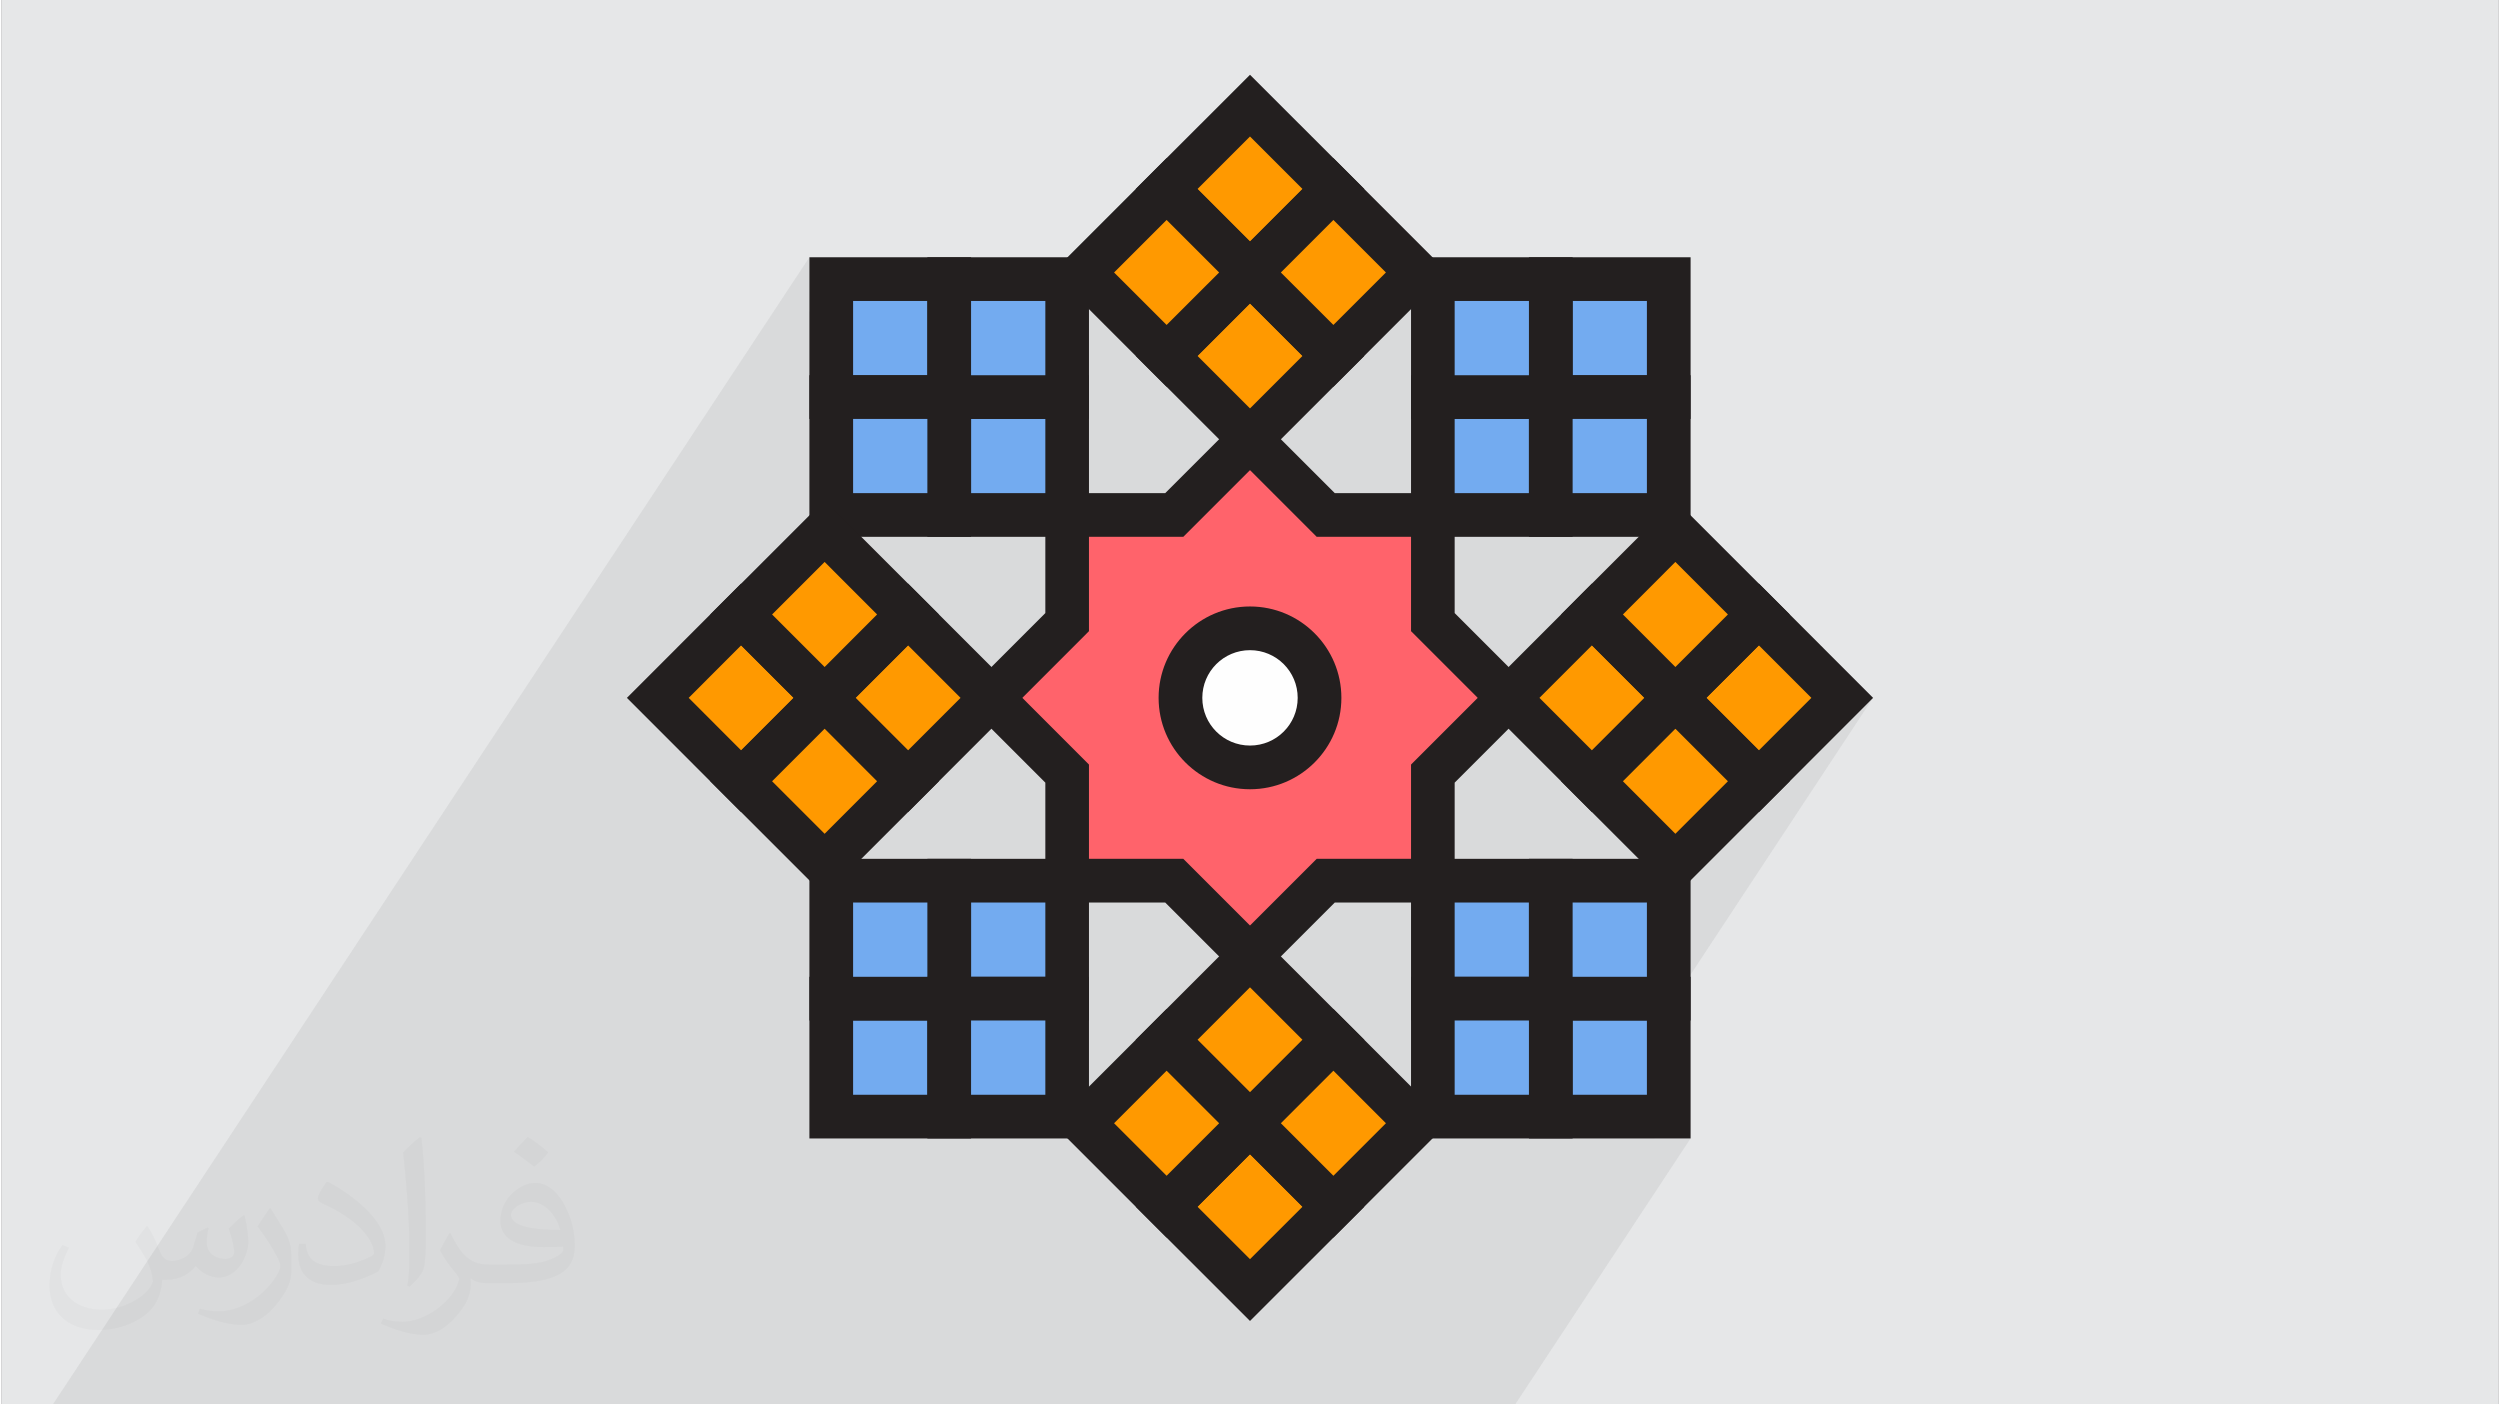 <?xml version="1.0" encoding="UTF-8"?>
<!DOCTYPE svg PUBLIC "-//W3C//DTD SVG 1.0//EN" "http://www.w3.org/TR/2001/REC-SVG-20010904/DTD/svg10.dtd">
<!-- Creator: CorelDRAW 2017 -->
<svg xmlns="http://www.w3.org/2000/svg" xml:space="preserve" width="356px" height="200px" version="1.0" style="shape-rendering:geometricPrecision; text-rendering:geometricPrecision; image-rendering:optimizeQuality; fill-rule:evenodd; clip-rule:evenodd"
viewBox="0 0 35600 20025"
 xmlns:xlink="http://www.w3.org/1999/xlink">
 <rect x="0" y="0" width="35600" height="20025" fill="#808080" stroke="none"/>
 <defs>
  <style type="text/css">
   <![CDATA[
    .fil0 {fill:#E6E7E8}
    .fil9 {fill:#FEFEFE;fill-rule:nonzero}
    .fil4 {fill:#231F1F;fill-rule:nonzero}
    .fil8 {fill:#73ABF0;fill-rule:nonzero}
    .fil6 {fill:#73ABF0;fill-rule:nonzero}
    .fil3 {fill:#FF636B;fill-rule:nonzero}
    .fil5 {fill:#FF9900;fill-rule:nonzero}
    .fil7 {fill:#FF9900;fill-rule:nonzero}
    .fil1 {fill:#373435;fill-opacity:0.031}
    .fil2 {fill:#373435;fill-opacity:0.078}
   ]]>
  </style>
 </defs>
 <g id="Layer_x0020_1">
  <g id="_2042512932080">
   <path class="fil0" d="M0 0l35600 0 0 20025 -35600 0 0 -20025z"/>
   <path class="fil1" d="M2082 17484c68,103 112,202 155,312 32,64 49,183 199,183 44,0 107,-14 163,-45 63,-33 111,-83 136,-159l60 -202 146 -72 10 10c-20,76 -25,149 -25,206 0,169 146,233 262,233 68,0 129,-33 129,-95 0,-80 -34,-216 -78,-338 68,-68 136,-136 214,-191l12 6c34,144 53,286 53,381 0,93 -41,196 -75,264 -70,132 -194,237 -344,237 -114,0 -241,-57 -328,-163l-5 0c-82,102 -209,194 -412,194l-63 0c-10,134 -39,229 -83,314 -121,237 -480,404 -818,404 -470,0 -706,-272 -706,-632 0,-224 73,-432 185,-579l92 38c-70,134 -117,261 -117,385 0,338 275,499 592,499 294,0 658,-187 724,-404 -25,-237 -114,-349 -250,-564 41,-73 94,-145 160,-222l12 0 0 0zm5421 -1274c99,62 196,136 291,220 -53,75 -119,143 -201,203 -95,-77 -190,-143 -287,-213 66,-74 131,-146 197,-210l0 0zm51 926c-160,0 -291,105 -291,183 0,167 320,219 703,217 -48,-196 -216,-400 -412,-400zm-359 895c208,0 390,-6 529,-41 155,-40 286,-118 286,-172 0,-14 0,-31 -5,-45 -87,8 -187,8 -274,8 -282,0 -498,-64 -583,-222 -21,-44 -36,-93 -36,-149 0,-153 66,-303 182,-406 97,-85 204,-138 313,-138 197,0 354,158 464,408 60,136 101,294 101,491 0,132 -36,243 -118,327 -153,147 -435,204 -867,204l-196 0 0 0 -51 0c-107,0 -184,-20 -245,-66l-10 0c3,24 5,48 5,72 0,97 -32,220 -97,319 -192,286 -400,410 -580,410 -182,0 -405,-70 -606,-161l36 -70c65,27 155,46 279,46 325,0 752,-314 805,-618 -12,-26 -34,-59 -65,-94 -95,-113 -155,-208 -211,-307 48,-95 92,-171 133,-240l17 -2c139,283 265,446 546,446l44 0 0 0 204 0 0 0zm-1408 299c24,-130 26,-276 26,-413l0 -202c0,-377 -48,-926 -87,-1283 68,-74 163,-160 238,-218l22 6c51,450 63,971 63,1452 0,126 -5,249 -17,340 -7,114 -73,200 -214,332l-31 -14zm-1449 -596c7,177 94,317 398,317 189,0 349,-49 526,-134 32,-14 49,-33 49,-49 0,-111 -85,-258 -228,-392 -139,-126 -323,-237 -495,-311 -59,-25 -78,-52 -78,-77 0,-51 68,-158 124,-235l19 -2c197,103 417,256 580,427 148,157 240,316 240,489 0,128 -39,249 -102,361 -216,109 -446,192 -674,192 -277,0 -466,-130 -466,-436 0,-33 0,-84 12,-150l95 0 0 0zm-501 -503l172 278c63,103 122,215 122,392l0 227c0,183 -117,379 -306,573 -148,132 -279,188 -400,188 -180,0 -386,-56 -624,-159l27 -70c75,20 162,37 269,37 342,-2 692,-252 852,-557 19,-35 26,-68 26,-91 0,-35 -19,-74 -34,-109 -87,-165 -184,-315 -291,-454 56,-88 112,-173 173,-257l14 2 0 0z"/>
   <path class="fil2" d="M20407 3979l-227 345 -84 84 0 -398 83 -125 -83 -83 0 -134 -54 80 -787 -787 175 -266 -220 220 -221 -220 -1189 -1189 -1189 1189 -221 220 -220 -220 -945 1434 -32 -33 0 -117 -117 0 -95 -94 -62 94 -1408 0 -311 0 0 -311 -206 311 -1165 0 -311 472 0 -783 -10787 16357 517 0 517 0 75 0 411 0 21 0 85 0 56 0 50 0 213 0 36 0 162 0 55 0 188 0 35 0 208 0 86 0 76 0 0 0 35 0 15 0 361 0 106 0 106 0 99 0 1 0 92 0 58 0 161 0 55 0 20 0 19 0 36 0 56 0 35 0 23 0 176 0 66 0 13 0 36 0 35 0 22 0 34 0 22 0 14 0 36 0 99 0 28 0 75 0 39 0 36 0 56 0 36 0 42 0 56 0 140 0 65 0 10 0 301 0 74 0 2 0 56 0 18 0 73 0 164 0 52 0 40 0 35 0 22 0 57 0 35 0 39 0 45 0 80 0 6 0 6 0 23 0 17 0 40 0 35 0 35 0 156 0 7 0 67 0 9 0 10 0 6 0 23 0 28 0 7 0 57 0 35 0 238 0 3 0 70 0 2 0 92 0 12 0 56 0 51 0 113 0 124 0 77 0 96 0 56 0 64 0 39 0 36 0 114 0 176 0 2 0 18 0 20 0 39 0 9 0 27 0 48 0 51 0 80 0 111 0 67 0 47 0 36 0 19 0 7 0 31 0 68 0 106 0 24 0 143 0 7 0 187 0 3 0 47 0 56 0 20 0 9 0 45 0 0 0 16 0 16 0 44 0 99 0 106 0 75 0 10 0 97 0 24 0 31 0 51 0 24 0 55 0 51 0 279 0 1 0 56 0 74 0 19 0 37 0 212 0 13 0 78 0 26 0 36 0 22 0 44 0 32 0 0 0 54 0 20 0 56 0 50 0 155 0 32 0 6 0 116 0 27 0 24 0 107 0 99 0 6 0 20 0 35 0 226 0 48 0 82 0 49 0 7 0 20 0 9 0 79 0 117 0 173 0 33 0 1 0 2 0 103 0 55 0 51 0 46 0 201 0 163 0 47 0 9 0 12 0 92 0 58 0 15 0 240 0 36 0 56 0 8 0 28 0 22 0 7 0 19 0 74 0 76 0 79 0 36 0 35 0 57 0 35 0 125 0 38 0 36 0 79 0 35 0 57 0 35 0 236 0 75 0 2 0 73 0 302 0 58 0 51 0 41 0 65 0 56 0 42 0 8 0 84 0 35 0 23 0 92 0 84 0 79 0 13 0 1 0 21 0 35 0 22 0 35 0 36 0 163 0 92 0 22 0 36 0 24 0 32 0 36 0 19 0 75 0 51 0 168 0 92 0 100 0 106 0 106 0 120 0 255 0 36 0 56 0 20 0 38 0 176 0 79 0 36 0 81 0 106 0 56 0 47 0 3 0 112 0 35 0 264 0 56 0 85 0 432 0 75 0 517 0 517 0 2501 -3793 -517 0 206 -311 0 -898 311 -473 -311 0 0 -182 2913 -4418 -1189 1189 -104 104 853 -1293 -924 -924 175 -265 -220 220 -220 -220 -1026 -1026 53 -81 -134 0 -83 -83 -83 83 -217 0 206 -311 0 -898 311 -472 -311 0 0 -312 0 -1682 -1682 0 -312 0 0 -311 -205 311 -1015 0 62 -94 -95 94 -117 0z"/>
   <g>
    <path class="fil3" d="M17800 6263l1080 1080 1527 0 0 1527 1080 1080 -1080 1080 0 1527 -1527 0 -1080 1080 -1080 -1080 -1527 0 0 -1527 -1080 -1080 1080 -1080 0 -1527 1527 0 1080 -1080z"/>
    <path class="fil4" d="M18020 6043l989 988 1709 0 0 1710 1209 1209 -1209 1209 0 1709 -1709 0 -1209 1209 -1209 -1209 -1709 0 0 -1709 -1209 -1209 1209 -1209 0 -1710 1709 0 1209 -1208 220 220zm640 1520l-860 -860 -951 951 -1345 0 0 1345 -950 951 950 951 0 1344 1345 0 951 951 951 -951 1345 0 0 -1344 951 -951 -951 -951 0 -1345 -1345 0 -91 -91z"/>
    <path class="fil5" d="M17800 3885l-1189 -1190 1189 -1189 1189 1189 -1189 1190z"/>
    <path class="fil4" d="M17580 4105l-1410 -1410 1630 -1629 1630 1629 -1630 1630 -220 -220zm-529 -1410l749 749 749 -749 -749 -749 -749 749z"/>
    <path class="fil5" d="M17800 6263l-1189 -1189 1189 -1189 1189 1189 -1189 1189z"/>
    <path class="fil4" d="M17580 6483l-1410 -1409 1630 -1630 1630 1630 -1630 1629 -220 -220zm-529 -1409l749 749 749 -749 -749 -749 -749 749z"/>
    <path class="fil5" d="M18989 5074l-1189 -1189 1189 -1190 1190 1190 -1190 1189z"/>
    <path class="fil4" d="M18769 5294l-1409 -1409 1629 -1630 1630 1630 -1630 1629 -220 -220zm-529 -1409l749 748 749 -748 -749 -749 -749 749z"/>
    <path class="fil5" d="M16611 5074l-1190 -1189 1190 -1190 1189 1190 -1189 1189z"/>
    <path class="fil4" d="M16390 5294l-1409 -1409 1630 -1630 1629 1630 -1629 1629 -221 -220zm-528 -1409l749 748 749 -748 -749 -749 -749 749z"/>
    <path class="fil6" d="M13511 5661l-1682 0 0 -1682 1682 0 0 1682z"/>
    <path class="fil4" d="M13511 5973l-1993 0 0 -2305 2305 0 0 2305 -312 0zm-1370 -623l1059 0 0 -1059 -1059 0 0 1059z"/>
    <path class="fil6" d="M15193 7343l-1682 0 0 -1682 1682 0 0 1682z"/>
    <path class="fil4" d="M15193 7654l-1993 0 0 -2304 2304 0 0 2304 -311 0zm-1370 -623l1059 0 0 -1058 -1059 0 0 1058z"/>
    <path class="fil6" d="M15193 5661l-1682 0 0 -1682 1682 0 0 1682z"/>
    <path class="fil4" d="M15193 5973l-1993 0 0 -2305 2304 0 0 2305 -311 0zm-1370 -623l1059 0 0 -1059 -1059 0 0 1059z"/>
    <path class="fil6" d="M13511 7343l-1682 0 0 -1682 1682 0 0 1682z"/>
    <path class="fil4" d="M13511 7654l-1993 0 0 -2304 2305 0 0 2304 -312 0zm-1370 -623l1059 0 0 -1058 -1059 0 0 1058z"/>
    <path class="fil7" d="M11735 9950l-1190 1189 -1189 -1189 1189 -1189 1190 1189z"/>
    <path class="fil4" d="M11955 10170l-1410 1410 -1629 -1630 1629 -1630 1630 1630 -220 220zm-1410 529l749 -749 -749 -749 -748 749 748 749z"/>
    <path class="fil7" d="M14113 9950l-1189 1189 -1189 -1189 1189 -1189 1189 1189z"/>
    <path class="fil4" d="M14333 10170l-1409 1410 -1630 -1630 1630 -1630 1630 1630 -221 220zm-1409 529l749 -749 -749 -749 -749 749 749 749z"/>
    <path class="fil7" d="M12924 8761l-1189 1189 -1190 -1189 1190 -1190 1189 1190z"/>
    <path class="fil4" d="M13144 8981l-1409 1409 -1630 -1629 1630 -1630 1629 1630 -220 220zm-1409 529l748 -749 -748 -749 -749 749 749 749z"/>
    <path class="fil7" d="M12924 11139l-1189 1189 -1190 -1189 1190 -1189 1189 1189z"/>
    <path class="fil4" d="M13144 11359l-1409 1410 -1630 -1630 1630 -1629 1629 1629 -220 220zm-1409 529l748 -749 -748 -749 -749 749 749 749z"/>
    <path class="fil6" d="M13511 14239l0 1682 -1682 0 0 -1682 1682 0z"/>
    <path class="fil4" d="M13823 14239l0 1993 -2305 0 0 -2305 2305 0 0 312zm-623 1370l0 -1059 -1059 0 0 1059 1059 0z"/>
    <path class="fil6" d="M15193 12557l0 1682 -1682 0 0 -1682 1682 0z"/>
    <path class="fil4" d="M15504 12557l0 1993 -2304 0 0 -2305 2304 0 0 312zm-622 1370l0 -1059 -1059 0 0 1059 1059 0z"/>
    <path class="fil6" d="M13511 12557l0 1682 -1682 0 0 -1682 1682 0z"/>
    <path class="fil4" d="M13823 12557l0 1993 -2305 0 0 -2305 2305 0 0 312zm-623 1370l0 -1059 -1059 0 0 1059 1059 0z"/>
    <path class="fil6" d="M15193 14239l0 1682 -1682 0 0 -1682 1682 0z"/>
    <path class="fil4" d="M15504 14239l0 1993 -2304 0 0 -2305 2304 0 0 312zm-622 1370l0 -1059 -1059 0 0 1059 1059 0z"/>
    <path class="fil7" d="M17800 16015l1189 1190 -1189 1189 -1189 -1189 1189 -1190z"/>
    <path class="fil4" d="M18020 15795l1410 1410 -1630 1629 -1630 -1629 1630 -1630 220 220zm529 1410l-749 -749 -749 749 749 748 749 -748z"/>
    <path class="fil7" d="M17800 13637l1189 1189 -1189 1189 -1189 -1189 1189 -1189z"/>
    <path class="fil4" d="M18020 13417l1410 1409 -1630 1630 -1630 -1630 1630 -1630 220 221zm529 1409l-749 -749 -749 749 749 749 749 -749z"/>
    <path class="fil7" d="M16611 14826l1189 1189 -1189 1190 -1190 -1190 1190 -1189z"/>
    <path class="fil4" d="M16831 14606l1409 1409 -1629 1630 -1630 -1630 1630 -1629 220 220zm529 1409l-749 -749 -749 749 749 749 749 -749z"/>
    <path class="fil7" d="M18989 14826l1190 1189 -1190 1190 -1189 -1190 1189 -1189z"/>
    <path class="fil4" d="M19210 14606l1409 1409 -1630 1630 -1629 -1630 1629 -1629 221 220zm528 1409l-749 -749 -749 749 749 749 749 -749z"/>
    <path class="fil6" d="M22089 14239l1682 0 0 1682 -1682 0 0 -1682z"/>
    <path class="fil4" d="M22089 13927l1993 0 0 2305 -2305 0 0 -2305 312 0zm1370 623l-1059 0 0 1059 1059 0 0 -1059z"/>
    <path class="fil6" d="M20407 12557l1682 0 0 1682 -1682 0 0 -1682z"/>
    <path class="fil4" d="M20407 12245l1993 0 0 2305 -2304 0 0 -2305 311 0zm1370 623l-1059 0 0 1059 1059 0 0 -1059z"/>
    <path class="fil6" d="M20407 14239l1682 0 0 1682 -1682 0 0 -1682z"/>
    <path class="fil4" d="M20407 13927l1993 0 0 2305 -2304 0 0 -2305 311 0zm1370 623l-1059 0 0 1059 1059 0 0 -1059z"/>
    <path class="fil6" d="M22089 12557l1682 0 0 1682 -1682 0 0 -1682z"/>
    <path class="fil4" d="M22089 12245l1993 0 0 2305 -2305 0 0 -2305 312 0zm1370 623l-1059 0 0 1059 1059 0 0 -1059z"/>
    <path class="fil7" d="M23865 9950l1190 -1189 1189 1189 -1189 1189 -1190 -1189z"/>
    <path class="fil4" d="M23645 9730l1410 -1410 1629 1630 -1629 1630 -1630 -1630 220 -220zm1410 -529l-749 749 749 749 749 -749 -749 -749z"/>
    <path class="fil7" d="M21487 9950l1189 -1189 1189 1189 -1189 1189 -1189 -1189z"/>
    <path class="fil4" d="M21267 9730l1409 -1410 1630 1630 -1630 1630 -1629 -1630 220 -220zm1409 -529l-749 749 749 749 749 -749 -749 -749z"/>
    <path class="fil7" d="M22676 11139l1189 -1189 1190 1189 -1190 1189 -1189 -1189z"/>
    <path class="fil4" d="M22456 10919l1409 -1409 1630 1629 -1630 1630 -1629 -1630 220 -220zm1409 -529l-748 749 748 749 749 -749 -749 -749z"/>
    <path class="fil7" d="M22676 8761l1189 -1190 1190 1190 -1190 1189 -1189 -1189z"/>
    <path class="fil4" d="M22456 8540l1409 -1409 1630 1630 -1630 1629 -1629 -1629 220 -221zm1409 -528l-748 749 748 749 749 -749 -749 -749z"/>
    <path class="fil8" d="M22089 5661l0 -1682 1682 0 0 1682 -1682 0z"/>
    <path class="fil4" d="M21777 5661l0 -1993 2305 0 0 2305 -2305 0 0 -312zm623 -1370l0 1059 1059 0 0 -1059 -1059 0z"/>
    <path class="fil8" d="M20407 7343l0 -1682 1682 0 0 1682 -1682 0z"/>
    <path class="fil4" d="M20096 7343l0 -1993 2304 0 0 2304 -2304 0 0 -311zm622 -1370l0 1058 1059 0 0 -1058 -1059 0z"/>
    <path class="fil8" d="M22089 7343l0 -1682 1682 0 0 1682 -1682 0z"/>
    <path class="fil4" d="M21777 7343l0 -1993 2305 0 0 2304 -2305 0 0 -311zm623 -1370l0 1058 1059 0 0 -1058 -1059 0z"/>
    <path class="fil8" d="M20407 5661l0 -1682 1682 0 0 1682 -1682 0z"/>
    <path class="fil4" d="M20096 5661l0 -1993 2304 0 0 2305 -2304 0 0 -312zm622 -1370l0 1059 1059 0 0 -1059 -1059 0z"/>
    <path class="fil9" d="M18791 9950c0,547 -444,991 -991,991 -547,0 -991,-444 -991,-991 0,-548 444,-991 991,-991 547,0 991,443 991,991z"/>
    <path class="fil4" d="M19103 9950c0,360 -146,685 -382,921 -236,236 -561,382 -921,382 -360,0 -685,-146 -921,-382 -236,-236 -382,-561 -382,-921 0,-360 146,-685 382,-921 236,-236 561,-382 921,-382 360,0 685,146 921,382 236,236 382,561 382,921zm-822 481c123,-123 199,-293 199,-481 0,-188 -76,-358 -199,-481 -123,-123 -293,-199 -481,-199 -188,0 -358,76 -481,199 -123,123 -199,293 -199,481 0,188 76,358 199,481 123,123 293,199 481,199 188,0 358,-76 481,-199z"/>
   </g>
  </g>
 </g>
</svg>

